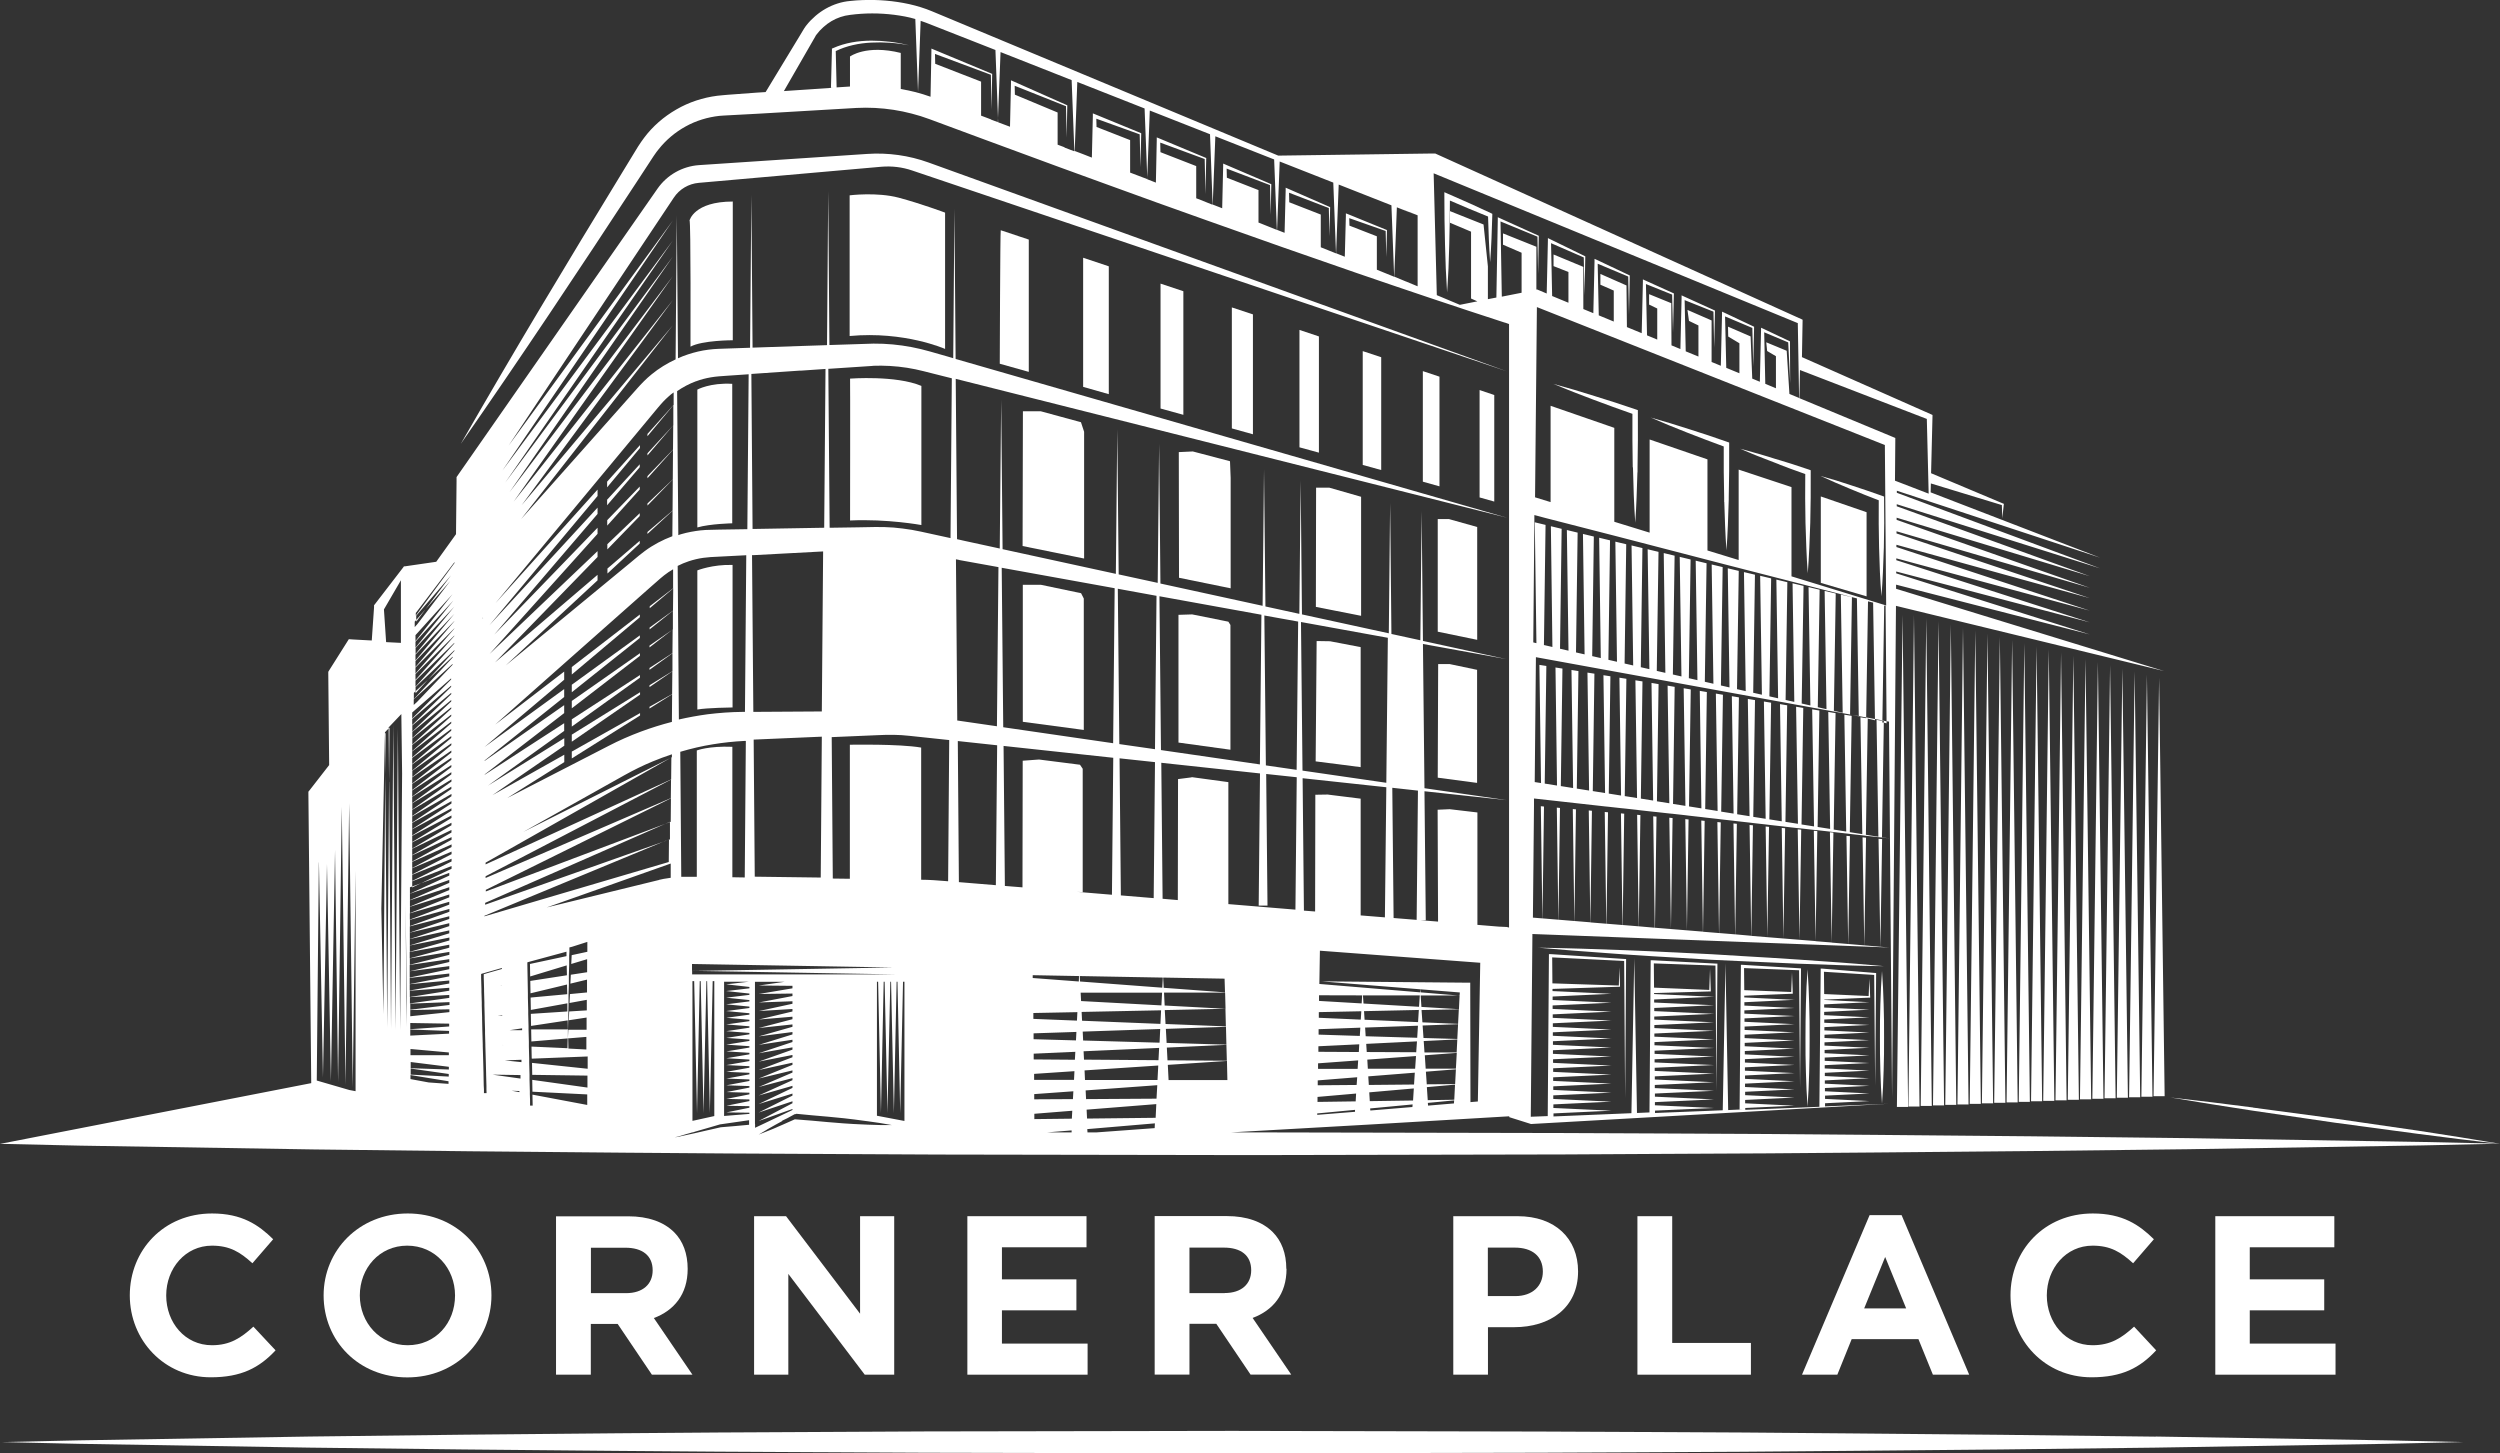 <?xml version="1.0" encoding="UTF-8"?> <svg xmlns="http://www.w3.org/2000/svg" id="_Слой_1" data-name="Слой 1" viewBox="0 0 229.98 133.7"><rect x="0" y="0" width="229.98" height="133.7" fill="#333333" stroke="none"/> <defs> <style> .cls-1 { fill: #fff; stroke-width: 0px; } </style> </defs> <polygon class="cls-1" points="59.68 97.06 61.36 96.99 59.69 96.91 59.68 97.06"></polygon> <polygon class="cls-1" points="55.34 99.06 61.29 99.15 55.32 98.52 55.34 99.06"></polygon> <polygon class="cls-1" points="55.38 100.85 61.29 101.14 55.36 100.31 55.38 100.85"></polygon> <path class="cls-1" d="m84.36,83.7h1.18s0-.01,0-.01c.26,0,.53.01.79.02h0c.09,0,.18,0,.27.01h.12s14.19.55,14.19.55l18.92.83,9.46.46,9.46.51-9.47-.26-9.46-.31-18.92-.71-14.19-.61c-.14,0-.29-.01-.44-.02-.25,0-.49-.02-.74-.03h-1.18s-2.37,0-2.37,0c-6.31,0-12.62,0-18.94-.05,6.31-.16,12.63-.26,18.94-.35l2.37-.04Z"></path> <polygon class="cls-1" points="167.5 53.62 171.71 54.86 171.71 47.12 167.5 45.67 167.5 53.62"></polygon> <g> <path class="cls-1" d="m150.2,42.99c-.03-1.64-.04-3.28-.03-4.92h0c-1.2-.42-2.39-.85-3.58-1.3-1.24-.46-2.48-.95-3.71-1.46,1.29.35,2.56.73,3.83,1.13,1.27.39,2.54.8,3.79,1.23l.17.06v.18c.02,1.7,0,3.4-.03,5.09v.45s-.01,0-.01,0h0c-.05,1.55-.09,3.1-.2,4.64-.12-1.69-.17-3.39-.21-5.08h0s0-.01,0-.01Z"></path> <path class="cls-1" d="m158.57,41.06c-.01,1.57,0,3.13.04,4.7v.42s.01,0,.01,0c.05,1.48.09,2.97.2,4.45.12-1.55.16-3.11.21-4.66v-.21c.04-1.62.05-3.25.04-4.87v-.18l-.17-.06c-1.16-.41-2.33-.8-3.51-1.17-1.17-.38-2.35-.74-3.54-1.07,1.13.5,2.27.96,3.42,1.41,1.09.43,2.19.84,3.3,1.25h0Z"></path> <path class="cls-1" d="m163.7,42.73c-.18-.07-.36-.14-.54-.21h0c-.17-.07-.34-.14-.52-.2-.34-.13-.69-.26-1.03-.4-.14-.06-.29-.12-.44-.18-.36-.15-.73-.3-1.09-.46.4.1.8.21,1.2.33l.28.08.12.03c.33.09.65.19.98.29.2.06.4.12.6.19.17.05.34.1.51.15.36.11.72.22,1.07.33l1.57.52.16.06v.18c.01,1.55,0,3.1-.04,4.65-.05,1.55-.11,3.1-.23,4.65-.12-1.55-.16-3.1-.21-4.65-.03-1.49-.04-2.98-.02-4.48l-1.39-.5c-.34-.12-.67-.25-1-.38"></path> <path class="cls-1" d="m172.83,46.01c-.01,1.44-.01,2.89.03,4.34h0c.04,1.5.09,3,.22,4.5.12-1.5.17-3,.22-4.49h0c.04-1.51.04-3.01.02-4.51v-.17l-.16-.06c-.94-.33-1.88-.66-2.82-.96-.94-.32-1.89-.61-2.85-.87.9.42,1.81.81,2.73,1.19.86.36,1.73.71,2.6,1.04h0Z"></path> <path class="cls-1" d="m132.93,22.49l.07,2.21c.01.24.02.49.04.73h0c.02.49.05.98.08,1.47.04-.49.06-.98.09-1.47h0c.01-.25.03-.49.04-.74l.07-2.21c.04-1.34.05-2.68.06-4.03,1.16.5,2.33,1,3.51,1.47.04,1.4.09,2.8.19,4.2.11-1.45.16-2.89.2-4.33v-.12l-.12-.06c-1.26-.6-2.53-1.16-3.81-1.72h0l-.12-.05-.36-.16v.39c0,1.47.02,2.94.06,4.42h0Z"></path> <path class="cls-1" d="m58.86,41.23l-3.01,3.6h0s0-.52,0-.52l3.02-3.36c0,.08,0,.18,0,.28"></path> </g> <polygon class="cls-1" points="55.85 46.48 58.85 42.98 58.85 42.71 55.85 45.97 55.85 46.49 55.85 46.48"></polygon> <polygon class="cls-1" points="55.86 47.85 58.85 44.76 58.85 45.03 55.86 48.35 55.86 47.85"></polygon> <polygon class="cls-1" points="58.85 47.21 55.87 50.06 55.87 50.54 58.85 47.47 58.85 47.21"></polygon> <polygon class="cls-1" points="55.88 52.76 55.88 52.3 58.85 49.75 58.85 50 55.88 52.76"></polygon> <g> <path class="cls-1" d="m78.2,64.85c4.52,0,6.57.26,6.57.26v-12.95c-1.86-.71-6.57-.47-6.57-.47v13.16Z"></path> <path class="cls-1" d="m67.39,65.08s-2.34.03-3.24.19v-12.8s1.4-.56,3.24-.5v13.12Z"></path> </g> <polygon class="cls-1" points="49.09 97.48 49.1 97.49 49.1 97.48 49.09 97.48"></polygon> <polygon class="cls-1" points="58.86 56.53 52.6 61.36 52.6 62.05 58.86 56.78 58.86 56.53"></polygon> <polygon class="cls-1" points="52.6 62.99 58.86 58.45 58.86 58.69 52.6 63.68 52.6 62.99"></polygon> <polygon class="cls-1" points="58.87 60.09 52.6 64.48 52.6 65.16 58.87 60.33 58.87 60.09"></polygon> <polygon class="cls-1" points="52.6 66.17 58.87 62.1 58.87 62.34 52.6 66.84 52.6 66.17"></polygon> <polygon class="cls-1" points="58.88 63.68 52.6 67.58 52.6 68.23 58.88 63.9 58.88 63.68"></polygon> <polygon class="cls-1" points="52.6 69.77 52.6 69.14 58.88 65.6 58.88 65.82 52.6 69.77"></polygon> <polygon class="cls-1" points="122.35 58.99 125.17 59.53 125.17 70.57 121.03 70.04 121.12 58.97 122.35 58.99"></polygon> <polygon class="cls-1" points="113.19 57.49 113 57.19 109.67 56.52 108.41 56.56 108.41 68.31 113.19 68.97 113.19 57.49"></polygon> <polygon class="cls-1" points="99.45 54.57 99.7 55.06 99.7 67.15 94.09 66.4 94.09 53.8 95.77 53.8 99.45 54.57"></polygon> <g> <path class="cls-1" d="m84.76,35.5v12.8s-3.13-.58-6.56-.42c0,0,.02-13.03,0-13.05,0,0,4.21-.32,6.56.67"></path> <path class="cls-1" d="m67.36,35.31c-2.03-.12-3.21.53-3.21.53v12.68c1.19-.34,3.21-.38,3.21-.38v-12.84Z"></path> <path class="cls-1" d="m29.34,79.34l.37,19.78.37-19.65.36,20.02.38-21.31.28,21.37.34-25.34.34,25.58.34-25.91.33,26.15.26-19.94v20.29l-.58-.11-2.99-.87.19-20.06h0Zm5.98-23.28l1.56-2.68v5.76l-1.36-.07-.2-3h0Zm6.48-4.25l-3.55,4.82v-.24l3.56-4.68v.1h0Zm22.22-16.73c.45-.17.91-.29,1.39-.37.24-.04.48-.07.72-.09l.83-.06,1.91-.13-.12,14.25-2.59.04-.8.02c-.3,0-.61.02-.91.05-.6.07-1.21.18-1.79.35-.05.01-.09.03-.13.04-.04.02-.09.03-.13.05l-.11-13.25c.54-.37,1.12-.68,1.74-.91h0Zm9.61-.98l2.31-.16-.12,14.61h-.1l-6.38.11h-.11l-.11-14.26,4.51-.31h0Zm6.65-.45c1.05-.04,2.11.02,3.15.18.52.08,1.04.19,1.55.32l1.62.41.96.24-.12,14.7-2.75-.6c-.27-.06-.55-.11-.82-.16-.55-.09-1.11-.16-1.67-.21-.56-.04-1.12-.06-1.69-.05l-1.6.03-2.59.04-.12-14.62,4.08-.27h0Zm7.97,17.87l3.6.65-.14,14.64-3.65-.53-.12-14.83.3.06h0Zm14.29,2.59l-.14,14.26-10.11-1.47-.14-14.67,10.39,1.88h0Zm3.85.7l-.14,14.11-3.28-.47-.14-14.29,3.56.65Zm9.65,1.75l-.14,13.76-9.1-1.32-.14-14.15,9.38,1.7h0Zm3.38.62l-.14,13.64-2.83-.41-.14-13.79,3.11.56Zm8.25,1.49l-.14,13.34-7.71-1.12-.14-13.67,7.98,1.45Zm2.77,13.76l.14-13.23-2.65-.48.14,13.37,2.37.34Zm-.13,12.19l-2.11-.17-.12-11.98,2.36.26-.12,11.89Zm-8.11-11.53l-1.2.02-.02,10.74-1.03-.08-.12-12.18,7.7.83-.13,11.97-2.23-.18v-10.74l-2.98-.37Zm-12.58-1.58l-1.25.16-.02,11.13-1.4-.12-.12-12.51,9.08.98-.12,12.16h.81l-.12-12.11,2.81.3-.12,12.18-6.17-.51v-11.22l-3.37-.46h0Zm-3.49,11.11l-3.02-.25-.12-12.61,3.26.35-.12,12.51h0Zm-6.78-12.27l-3.77-.48-1.5.11-.02,11.65-1.62-.13-.12-12.88,10.09,1.09-.12,12.6-3.24-.27.55.03v-11.35l-.25-.37Zm-11.14,10.8l-.1-12.98,3.62.39-.12,12.87-3.39-.28h0Zm-3.48-12.38c-2.02-.35-6.55-.26-6.55-.26v12.33l-1.57-.02-.1-13.01,4.23-.18c1.02-.05,1.94-.05,2.91.06l3.67.39-.1,12.99c-.09,0-.18-.01-.26-.02-.74-.06-1.48-.12-2.22-.12v-12.17Zm-20.63.28v11.61h-.5s-.82,0-.82,0c-.04,0-.07,0-.11,0l-.09-11.5c.98-.29,1.99-.53,3-.69.96-.16,1.93-.26,2.9-.31h.13s-.1,12.56-.1,12.56l-1.14-.02v-12c-2.19-.09-3.28.34-3.28.34h0Zm-3.47,11.9l-.37.09-9.97,2.44,11.41-4.04v1.31c-.05,0-.09.01-.13.02-.17.02-.35.05-.52.08l-.42.09h0Zm3.07,23.23s.05-.01.07-.02c.06-.02.12-.04.18-.06.6-.17,1.19-.34,1.79-.52l.51-.15h.02c.44-.06.88-.13,1.32-.19.44-.07.88-.13,1.32-.19v.42c-.44.04-.87.08-1.3.12-.44.04-.87.07-1.31.11-.39.09-.79.18-1.18.27h-.01c-.39.09-.78.18-1.17.27-.12.03-.24.06-.37.08l-.14.03c-.3.07-.61.14-.91.2-.02,0-.03,0-.04.01-.01,0-.03,0-.04,0-.12.03-.25.06-.38.08.06-.02.12-.04.19-.06.05-.01.1-.03.14-.04.02,0,.03-.01.05-.02.01,0,.02,0,.04-.01.01,0,.02,0,.03,0,0,0,0,0,.02,0,.19-.06.38-.11.56-.17.08-.02.16-.05.25-.07s.16-.05.25-.07h0s.07-.03.11-.04m-.05-15.48l19.1-.33-19.12-.33.02.66Zm.01.64v-.64s18.5.32,18.5.32l-18.5.32Zm.04,1.96v-1.02h.16l.26,12.15.25-12.15h.09l.26,12.15.26-12.15h.07l.25,12.15.26-12.15h.15v12.41l-1.77.39-.24.05v-11.84h0Zm-.03-1.64v-.33s18.92.33,18.92.33h-18.92Zm17.11.67l.26,12.09.25-12.09h.09l.26,12.09.26-12.09h.07l.26,12.09.25-12.09h.08l.25,12.09.26-12.09h.13v12.81l-2.53-.48v-12.33h.1Zm-11.13,14.15c.06-.04.12-.07.18-.11.04-.02.08-.05.12-.07.18-.11.37-.22.55-.33.02,0,.03-.02.04-.03.06-.04.13-.07.19-.11.21-.12.41-.24.62-.35.21-.11.42-.23.64-.35,0,0-.02,0-.02,0s-.02,0-.02,0c0,0-.02,0-.03,0l.5-.24h0c.22-.12.44-.25.66-.36l.05-.02h.07s0,0,0,0c0,0,0,0,0,0l.06-.03c.49.04.98.09,1.46.14.97.08,1.94.17,2.91.27.66.07,1.32.16,1.98.25l.24.03c.74.09,1.48.22,2.21.35-.75,0-1.49,0-2.24-.04-.15,0-.3-.02-.45-.02-.6-.03-1.19-.05-1.79-.1-.97-.07-1.94-.16-2.91-.25-.26-.02-.51-.04-.77-.06-.25-.02-.5-.04-.74-.06-.02,0-.03,0-.05,0-.37.17-.73.33-1.1.49-.17.07-.34.15-.51.22l-.04.02c-.21.1-.43.18-.65.27h0c-.08.04-.17.07-.25.1-.15.06-.31.12-.46.18-.05.02-.1.04-.15.06-.1.04-.2.08-.3.12h0Zm44.51-1.31l-.36-16.1-18.84-.62.02,1.79,17.95,1.29.26.02v.25s-.13,4.67-.13,4.67h.06s-.06,0-.06,0l-.04,1.66h.1s-.1,0-.1,0l-.04,1.47h.14-.14s-.05,1.78-.05,1.78h.18-.18s-.02.63-.02.63l-.02-.61-5.38.39.07,1.3,5.52-.03-5.5.44.07,1.34,5.43-.06-5.4.46.02.44c1.27-.1,2.54-.2,3.81-.3h.01c.87-.07,1.74-.14,2.61-.21m-14.11,1.02l-.02-.3,6.22-.53-.02.44-5.32.39h-.87Zm-4.89-1.71l3.49-.28-.04.73-3.45.04v-.48s0,0,0,0Zm4.09-12.17l-4.24-.32v-.26l4.26.08-.02.5Zm7.67.57l-7.56-.57-.02-.5,7.64.14-.05.93h0Zm5.74-.83l.04,1.26-5.64-.42-.05-.94,5.66.1Zm-5.43,4.17l-.07-1.28,5.58-.12.04,1.62-5.55-.22Zm-12.08,6.45l3.6-.26-.04.72-3.56.02v-.48Zm-.11-8.8l4.12.22.04-.75h-4.17v.53Zm11.8.64l-7.38-.4-.04-.77h7.49l-.06,1.17h0Zm-11.71,6.3l3.72-.25-.04.8h-3.67s0-.55,0-.55Zm-.03-1.86l3.83-.17-.04.73-3.79-.03v-.53s0,0,0,0Zm3.89-1.22l-3.9-.11v-.54s3.94-.13,3.94-.13l-.04.78h0Zm.09-1.82l-4.01-.16v-.54s4.05-.08,4.05-.08l-.04.78h0Zm7.4,5.46h-6.66s-.04-.88-.04-.88l6.78-.45-.07,1.33h0Zm.1-1.82l-6.85-.05-.04-.77,6.95-.31-.06,1.13h0Zm.09-1.61l-7.02-.2-.04-.82,7.13-.24-.06,1.26h0Zm.09-1.73l-7.21-.29-.04-.81,7.31-.15-.06,1.25Zm5.99-1.39l-5.6-.3-.06-1.19h5.62l.04,1.49Zm-14.17,11.37h-2.22l2.23-.18v.18Zm7.73-1.34l-6.3.07-.04-.82,6.41-.51-.06,1.26h0Zm.09-1.76l-6.48.04-.04-.8,6.59-.48-.07,1.24h0Zm6.52-1.71h-5.41s-.07-1.4-.07-1.4l5.44-.36.04,1.76Zm-.05-1.78l-5.46-.04-.06-1.17,5.48-.25.04,1.46Zm-.04-1.48l-5.5-.16-.07-1.29,5.53-.19.04,1.64Zm-43.88-5.18l-2.14.25,2.14.23v.12l-2.14.26,2.14.22v.12l-2.14.27,2.14.21v.13l-2.14.28,2.14.2v.13l-2.13.29,2.13.18v.13l-2.13.3,2.13.17v.13l-2.13.32,2.13.16v.13l-2.13.33,2.13.15v.13l-2.13.34,2.13.14v.13l-2.12.35,2.12.13v.14l-2.12.36,2.12.12v.14l-2.12.37,2.12.1v.14l-2.12.38,2.12.09v.14l-2.12.39,2.12.08v.14l-2.12.4,2.12.07v.14l-2.11.41,2.11.06v.15l-2.11.42,2.11.05v.15l-2.11.43,2.11.04v.14l-2.11.43,2.11.03v.11l-2.33.19v-12.35h2.29l-2.1.24,2.14.24v.13Zm10.23,11.21l-5.77-.19v.17l6.55.55v-12.35h-4.56l3.94.25-5.93.12v.21l5.92.39-5.92.1v.21l5.91.41-5.91.08v.21l5.9.43-5.9.06v.21l5.89.45-5.89.04v.21l5.88.47-5.88.02v.21l5.87.49h-5.87v.22l5.86.51-5.86-.02v.22l5.85.53-5.85-.04v.21l5.84.55-5.84-.05v.21l5.83.56-5.83-.08v.21l5.82.58-5.82-.09v.21l5.81.6-5.81-.11v.22l5.8.62-5.8-.13v.22l5.79.64-5.79-.15v.22l5.78.66-5.78-.17v.22l5.77.68Zm-9.72,1.26v-13.07h2.72l-2.36.34,3.09.03v.23l-3.09.52,3.09-.04v.23l-3.09.59,3.09-.11v.23l-3.09.67,3.09-.19v.23l-3.1.74,3.1-.26v.23l-3.1.81,3.1-.33v.22l-3.1.88,3.1-.4v.22l-3.1.96,3.1-.47v.21l-3.1,1.03,3.1-.54v.21l-3.1,1.1,3.1-.61v.21l-3.11,1.18,3.11-.68v.2l-3.11,1.26,3.11-.75v.2l-3.11,1.33,3.11-.82v.19l-3.11,1.41,3.11-.89v.19l-3.12,1.49,3.12-.97v.19l-3.12,1.56,3.12-1.04v.18l-3.12,1.64.96-.34,1.62-.58.54-.19v.09l-.14.07-2.37,1.13-.93.44v-.35h0Zm-31.16-46.2v-.55s3.2-3.71,3.2-3.71l-3.2,4.26h0Zm23.64-3.08l-2.16,1.66v.18l2.16-1.82-.02,2.04-2.15,1.56v.17l2.14-1.71v1.71s-2.15,1.49-2.15,1.49v.17l2.13-1.65-.02,2.17-2.11,1.37v.17l2.11-1.52v1.64s-2.11,1.3-2.11,1.3v.17l2.1-1.45-.02,2.09-2.08,1.17v.16l2.08-1.31-.02,2.54c-.97.25-1.93.55-2.87.9-1.01.38-2,.81-2.96,1.31l-9.33,4.8,5.26-3.31v-.68l-6.61,3.72,6.61-4.55v-.69l-7.03,4.37,7.02-5.04v-.71l-7.31,4.74v-.03l7.31-5.64v-.73l-7.32,5.13v-.04l7.32-5.84v-.73l-7.33,5.33h0s7.33-6.19,7.33-6.19c0-.32,0-.58,0-.75l-6.35,4.88,14.39-12.74c.13-.11.26-.23.39-.34.27-.24.54-.48.76-.65.26-.21.54-.39.83-.56v1.7s0,0,0,0Zm-.12,15.55l-13.67,6.87,9.29-5.21c.84-.47,1.71-.9,2.6-1.27.58-.24,1.18-.46,1.78-.66v.28h0Zm-13.84,28.05l-1.54-.16,1.54-.06v.22h0Zm-1.08-2.94l1.14-.17v.17h-1.14Zm-8.66-31.57l3.57-3.39v.07l-3.57,3.89v-.56s0,0,0,0Zm0-.6l3.56-3.46v.06l-3.57,3.97v-.56Zm0-.6l3.56-3.53v.04l-3.57,4.04v-.56Zm0-.6l3.56-3.59v.03l-3.57,4.12v-.56Zm0-.6l3.56-3.66v.02l-3.57,4.2v-.56s0,0,0,0Zm0-.59l3.56-3.73h0s-3.57,4.28-3.57,4.28v-.55Zm0-.6l3.56-3.8-3.56,4.35v-.56Zm0-.59l3.48-3.78-3.49,4.34v-.55Zm0-.6l3.4-3.76-3.41,4.32v-.55Zm6.17-1.52v-.08l.04.04-.04.04Zm17.34,14.8l-17.07,7.82v-.16l17.09-9.68-.02,2.02Zm-.02,1.72l-17.05,7.35v-.16l17.06-8.89-.02,1.7Zm-.02,2.18l-17.01,6.41v-.15l17.03-8.42-.02,2.15h0Zm-15.53,13.47v.07l-1.4.4-.27.08v.28s.03,1.06.03,1.06v.23s.03,1.03.03,1.03v.26s.03,1.11.03,1.11v.14l.03,1.01v.33s.03,1.03.03,1.03v.11l.04,1.37.03,1.18v.07l.03,1.07v.33s.01.31.01.31v.02h-.24v-.33s-.02-.37-.02-.37l-.02-1.03v-.1l-.03-1.14-.04-1.36v-.15l-.04-1.35-.02-.97v-.17l-.03-1.07v-.29s-.03-.98-.03-.98v-.27s-.03-1.02-.03-1.02v-.27s0-.09,0-.09l.11-.04.12-.03.27-.08,1.4-.4h0Zm1.7,10.15l-2.57-.36,2.58.04v.32Zm-12.45-31.74l.05-.06-.2,25.88-.19-9.7.33-16.13Zm2,24.23l-.02,2.76-.09-11.33.11,8.57Zm.51-10.64l3.61-1.4v.25l-3.62,1.72v-.57Zm0-.6l3.61-1.47v.25l-3.62,1.79v-.58Zm0-.6l3.61-1.53v.24l-3.62,1.86v-.58Zm0-.59l3.61-1.6v.24l-3.62,1.93v-.57Zm0-.6l3.61-1.67v.24l-3.62,2v-.58h0Zm0-.6l3.6-1.73v.24l-3.61,2.07v-.58Zm0-.59l3.6-1.8v.23l-3.61,2.14v-.57s0,0,0,0Zm0-.6l3.6-1.87v.23l-3.61,2.21v-.57s0,0,0,0Zm0-.6l3.6-1.93v.22l-3.61,2.28v-.57Zm0-.59l3.6-2v.22l-3.61,2.35v-.57Zm0-.6l3.6-2.06v.21l-3.61,2.42v-.57s0,0,0,0Zm0-.6l3.59-2.13v.21l-3.6,2.49v-.57Zm0-.6l3.6-2.2v.2l-3.6,2.57v-.57s0,0,0,0Zm0-.6l3.59-2.26v.2l-3.6,2.64v-.57Zm0-.59l3.59-2.33v.19l-3.6,2.71v-.57Zm0-.6l3.59-2.4v.19l-3.6,2.78v-.57h0Zm0-.6l3.59-2.46v.18l-3.6,2.85v-.57s0,0,0,0Zm0-.6l3.59-2.53v.17l-3.59,2.93v-.57h0Zm0-.59l3.58-2.6v.17l-3.59,3v-.57Zm0-.6l3.58-2.66v.16l-3.59,3.07v-.57Zm0-.6l3.58-2.73v.15l-3.59,3.14v-.57Zm0-.59l3.58-2.79v.14l-3.59,3.22v-.57Zm0-.6l3.58-2.86v.13l-3.58,3.29v-.56Zm0-.6l3.58-2.93v.13l-3.58,3.37v-.57Zm0-.59l3.58-3v.12l-3.58,3.44v-.57s0,0,0,0Zm0-.6l3.57-3.06v.11l-3.58,3.51v-.56Zm0-.6l3.57-3.13v.1l-3.58,3.59v-.56s0,0,0,0Zm3.4,15.01l-3.62,1.66v-.58s3.62-1.33,3.62-1.33v.25h0Zm0,.67l-3.62,1.58v-.58s3.62-1.27,3.62-1.27v.26Zm0,.66l-3.62,1.52v-.58s3.62-1.2,3.62-1.2v.25h0Zm0,.67l-3.62,1.45v-.58s3.62-1.13,3.62-1.13v.26h0Zm0,.67l-3.63,1.38v-.58s3.63-1.06,3.63-1.06v.26Zm0,.66l-3.62,1.31v-.57s3.63-1,3.63-1v.26h0Zm0,.66l-3.63,1.25v-.57s3.63-.93,3.63-.93v.26Zm0,.66l-3.63,1.18v-.58s3.63-.87,3.63-.87v.27h0Zm0,.66l-3.63,1.11v-.58s3.63-.8,3.63-.8v.26Zm0,.66l-3.63,1.04v-.58s3.64-.73,3.64-.73v.26h0Zm0,.66l-3.64.98v-.58s3.64-.67,3.64-.67v.27Zm0,.66l-3.63.91v-.58s3.64-.6,3.64-.6v.27h0Zm0,.66l-3.64.85v-.58s3.64-.53,3.64-.53v.26Zm0,.66l-3.64.77v-.58s3.64-.47,3.64-.47v.27h0Zm0,.66l-3.64.71v-.57s3.64-.4,3.64-.4v.27Zm0,.66l-3.64.64v-.58l3.64-.34v.27Zm0,.66l-3.63.58v-.58l3.63-.27v.26Zm-1.89,8.44l-1.68-.31v-.37l3.5.57v.24l-1.82-.13Zm1.89-7.78l-3.62.51v-.58l3.62-.2v.27Zm-.05,5.68l-3.52-.38v.56l3.52.07v-.25Zm-3.53-.98l3.54.32v.25h-3.53v-.56h0Zm3.55-.34l-3.55-.26v.57l3.55-.06v-.25Zm0-.66l-3.56-.19v.57l3.56-.12v-.25Zm-3.56-.79l3.57.13v.25l-3.57.18v-.57Zm0-.6l3.58.06v.26l-3.58.25v-.57Zm3.59-.6h-3.58v.57l3.58-.31v-.26Zm-3.59-.59l3.6-.07v.26l-3.6.38v-.57Zm0-.59l3.61-.14v.26l-3.61.44v-.57Zm.04,5.93v-.56l3.51.44v.25l-3.51-.12Zm0,.6v-.56l3.5.5v.24l-3.5-.18Zm.28-34.01l-.09.08v.56s3.57-3.66,3.57-3.66v-.09l-3.18,2.84-.3.32v-.05Zm0-.51l3.57-3.26v.08l-3.27,3.42-.3.27v-.52s0,0,0,0Zm-2.27,7.57l.04-4.98-.08.08v-.09s1.17-1.23,1.17-1.23l.07,5.48h0l-.18,23.6-.21-27.8-.21,27.74-.21-28.09-.21,28-.17-22.7Zm-.38-4.54l.34-.36.04,4.9-.17,22.62-.21-27.16Zm12.36,33.1l-.71-.13.72.03v.1h0Zm-9.7-36.73l3.57-3.33v.08l-3.57,3.82v-.56s0,0,0,0Zm8.13,29.7l-.42.03.42-.08v.05Zm-.06-2.78l-.11.02.11-.04v.02Zm15.09-13.31l.31-.11-.02,2.06-16.96,5v-.05l16.66-6.9Zm.38-.13l-.07.03v-.02l-.31.13-16.6,5.87v-.17l17-7.46v1.63Zm-23.45-19.53l-.07.08v.55s3.33-4.3,3.33-4.3l-3.01,3.38-.25.33v-.05Zm0-.51l3.26-3.73-3.02,3.96-.25.28v-.51Zm14.13,39.27h-.04s0,.01,0,.01h.04s0-.01,0-.01Zm0,0l-.02-.9h-.03s0-.02,0-.02v-.79s.01,0,.01,0h0s.02-.87.02-.87l.03-1.58v-.83s.03-.93.03-.93v-.83s.03-.96.03-.96v-.83s.02-.37.02-.37v-.2s0-.18,0-.18h0l.24-.06h0s1.41-.45,1.41-.45v.91s-1.44.31-1.44.31l-.04.81,1.46-.44v1.2s-1.5.23-1.5.23l-.04.82,1.53-.37v1.18s-1.57.15-1.57.15l-.04.82,1.59-.29v.97s-1.62.1-1.62.1l-.04.81,1.64-.25v1.12h-1.68l-.04.8,1.7-.14v1.16s-1.7-.09-1.7-.09Zm-.04.01h-.02s0,.41,0,.41v.22l.03-.62Zm-3.31.93l5.12-.2v1.13s-5.12-.54-5.12-.54l.02,1.1,5.08.07v1.1s-5.08-.71-5.08-.71l.02,1.09,5.04.25v.97s-5.04-.95-5.04-.95l.02,1.01h-.24v-.45s-.02-.61-.02-.61v-.24l-.03-1.11v-.44s-.03-1.12-.03-1.12v-.35s-.03-1.12-.03-1.12v-.43s-.03-1.13-.03-1.13v-.29s-.03-1.14-.03-1.14v-.33s-.03-1.16-.03-1.16v-.35s-.05-2.71-.05-2.71v-.2l.1-.03.14-.04,3.36-.91v.41s-3.36.72-3.36.72l.02,1.15,3.36-1.02.02.91-3.37.52.02,1.14,3.36-.81.02.89-3.37.31.02,1.14,3.36-.61v.75s-3.36.22-3.36.22l.02,1.11,3.37-.51.02.83h0s-3.38,0-3.38,0l.02,1.11,3.34-.28-.02.9h0s-3.31-.15-3.31-.15l.02,1.09Zm-2.72-1.33l-.78.07.78.04v-.1Zm0,0h.06s0,.1,0,.1l1.49.08v-.33s-1.52.13-1.52.13l.07-1.27v-.05l.07-1.28,1.45-.09v-.25l-1.44.26.07-1.35,1.4-.13v-.26l-1.4.34.07-1.36,1.35-.21v-.29s-1.34.41-1.34.41l.07-1.36,1.3-.28v-.17l-1.3.43.02-.32v-.25s-.23.06-.23.06v.29s0,.11,0,.11v.19s0,0,0,0l-.04,1.37v.06l-.04,1.36v.02l-.03,1.36v.06l-.03,1.28v.06l-.03,1.14v.13h0v.02Zm0,.1v.48l.02-.48h-.02Zm.06,0h-.04s0-.01,0-.01h.04Zm22.25-30.67h-.23c-1.07.01-2.15.09-3.21.22-.88.12-1.76.28-2.64.48l-.11-14.13c.33-.17.67-.31,1.03-.43.43-.14.88-.25,1.32-.31.22-.03.45-.05.68-.07l3.28-.17-.12,14.4Zm7.08-.04l-6.31.04-.12-14.42h.17s6.37-.34,6.37-.34l-.12,14.73Zm-.12,15.28l-6.06-.08-.1-12.61,6.27-.27-.1,12.96h0Zm8.31-15.13l3.44.5.12-14.81-3.1-.56c-.25-.04-.5-.08-.75-.12-.5-.07-1-.11-1.5-.13-.5-.03-1-.03-1.5,0l-4.24.22.12,14.75,4.2-.02c1.02-.02,2.15.02,3.21.18m-21.86-28.34l-2.38,2.65v.21l2.38-2.85v1.84s-2.38,2.58-2.38,2.58v.2l2.37-2.77-.02,2.23-2.35,2.44v.2l2.35-2.62-.02,2.72-2.33,2.22v.19l2.33-2.4-.02,2.86-2.31,1.97v.18l2.31-2.13-.02,2.34c-.9.34-1.76.79-2.53,1.36-.37.27-.66.52-.95.76-.12.1-.23.2-.36.3l-11.49,9.47,8.45-7.83v-.51l-9.43,8.06,9.43-9.7v-.54l-9.93,9.46,9.93-11.05v-.56l-9.5,9.83,9.5-11.1v-.58l-9.95,10.82,9.95-11.89v-.59l-9.39,10.45,14.93-17.97c.2-.23.32-.38.49-.56.16-.17.34-.34.52-.5.14-.13.29-.25.45-.36v1.17s-.02,0-.02,0Zm59.23,65.16l3.48-.33v.18c-1.17.09-2.32.19-3.48.28v-.13Zm.03-1.52l3.55-.31-.04.72-3.51.05v-.45Zm.03-1.52l3.62-.29-.05.71-3.58.03v-.46Zm14.73,1.94c-.16.01-.32.03-.48.04-.07,0-.14.01-.21.02l-.02-10.51v-.48h-.45s-13.24-.12-13.24-.12l9.09.73-.02.28-9.26-.77.05-3.06,14.75,1.11-.22,12.76Zm-14.71-3.51l3.69-.27-.05.78h-3.64v-.51Zm4.02-5.51l-3.93-.23v-.52s3.97.01,3.97.01l-.05.74Zm5.27.31l-5.11-.3-.05-.75h5.23s-.07,1.05-.07,1.05Zm3.73-1.03l-.06,1.25-3.45-.21-.07-1.05h3.58Zm-12.99,4.66l3.76-.18-.04.71-3.72-.02v-.51s0,0,0,0Zm3.9-2.45l-3.86-.17v-.52s3.91-.08,3.91-.08l-.05.76h0Zm5.27.23l-4.92-.22-.05-.79,5.04-.11-.07,1.11Zm3.68.16l-3.28-.14-.08-1.13,3.43-.07-.07,1.35Zm-.07,1.39l-3.11-.09-.08-1.15,3.26-.12-.07,1.36Zm-.06,1.24h-2.96s-.07-1.05-.07-1.05l3.09-.15-.06,1.2Zm-3.64-1.35l-4.73-.14-.05-.8,4.86-.17-.07,1.11Zm-9.05-.79l3.83-.14-.05.76-3.79-.12v-.51Zm4.37,1.35l4.67-.23-.07,1-4.55-.02-.05-.75Zm8.25,2.28h-2.78l-.08-1.23,2.94-.22-.08,1.45h0Zm-8.15-.83l4.48-.33-.08,1.17h-4.35l-.05-.84Zm5.38,1.11l2.77-.22-.07,1.36-2.61.02-.08-1.16Zm.09,1.42l2.6-.23-.07,1.39-2.44.04-.08-1.19Zm.1,1.45l2.42-.23-.02.28h0c-.79.06-1.59.13-2.38.2l-.02-.25h0Zm-.67-10.17l-.02-.28,3.63.29-.02.29-3.6-.3Zm-4.81,7.73l4.28-.34-.07,1.09-4.16.04-.05-.79h0Zm.09,1.47l4.1-.36-.07,1.11-3.98.06-.05-.81Zm.09,1.48l3.9-.37-.02.24c-.44.04-.88.07-1.32.11-.85.07-1.7.14-2.55.21l-.02-.19h0Zm2.44-82.9l1.72.68-1.22-.51,1.42.57v6.53c-.35-.15-.71-.29-1.06-.44h-.01c-.36-.15-.72-.3-1.08-.45l.24-6.38h0Zm-1.83,5.73v-3.06s-2.52-.98-2.52-.98l-.02-.69,3.35,1.18.06,2.39.06-2.43v-.04l-.04-.02-3.53-1.44-.21-.08v.23s-.1,3.76-.1,3.76c-.13-.05-.27-.11-.4-.16-.13-.05-.27-.11-.4-.16l.24-6.32,4.85,1.91.25,6.57c-.27-.11-.53-.21-.79-.32-.26-.11-.53-.22-.79-.32m-5.17-2.08v-3s-2.9-1.13-2.9-1.13l-.02-.88,3.66,1.41.06,2.6.06-2.64v-.04l-.04-.02-3.84-1.68-.21-.09v.24s-.1,3.91-.1,3.91c-.23-.09-.46-.18-.69-.27l.24-6.29,4.93,1.94.25,6.51c-.24-.09-.47-.19-.7-.28-.23-.09-.47-.19-.7-.28h0Zm-5.73-2.28v-2.97s-2.91-1.14-2.91-1.14l-.02-.84,3.99,1.52.06,2.74.06-2.78v-.04l-.04-.02-4.18-1.79-.21-.09v.24l-.09,3.87-.87-.34.24-6.28,5.41,2.13.25,6.48c-.28-.11-.56-.22-.85-.34-.28-.11-.57-.22-.85-.34m-10.23-4l.24-6.3,5.54,2.18.24,6.47s-.03,0-.04-.01c0,0-.02,0-.03,0,0,0-.02,0-.03-.01h0c-.33-.14-.66-.27-.99-.4h0c-.14-.05-.28-.11-.42-.16v-2.96s-3.29-1.28-3.29-1.28l-.02-.88,4.09,1.51.07,3.22.07-3.27v-.04l-.04-.02-4.29-1.79-.22-.09v.25l-.08,3.91-.18-.07c-.21-.08-.41-.16-.62-.24m-1.57-.62v-2.98s-3.09-1.21-3.09-1.21l-.02-.76,3.99,1.44.07,3.01.07-3.06v-.05l-.04-.02-4.19-1.72-.22-.09v.24s-.09,3.83-.09,3.83c-.26-.1-.53-.2-.79-.31-.27-.1-.53-.2-.79-.3l.24-6.35,6.19,2.44.25,6.5c-.26-.1-.53-.2-.79-.3h0c-.26-.1-.52-.2-.79-.3h0Zm-6.03-2.32l-.64-.24v-2.96l-3.93-1.64-.02-.82,4.72,1.88.06,2.88.06-2.92v-.04l-.04-.02-4.91-2.18-.23-.1v.25s-.09,4.02-.09,4.02l-1.12-.42.25-6.45,6.54,2.58.25,6.55-.92-.35h.01Zm-6.78-2.57l-.9-.34v-3.13l-4.22-1.64-.02-.91,5.14,1.92.06,3.19.06-3.23v-.04l-.04-.02-5.55-2.31v.25l-.08,4.18c-.45-.16-.9-.3-1.36-.42-.46-.12-.92-.21-1.38-.29v-3.32c-3.19-.79-4.67.33-4.67.33v2.76l-1.23.08-.08-3.34c1-.49,2.12-.72,3.25-.78,1.16-.06,2.35.02,3.5.25-1.14-.29-2.32-.43-3.5-.43-1.18.01-2.38.19-3.5.69l-.1.04v.12l-.09,3.48h.22l-4.55.31,2.9-5.04.03-.06s.02-.04.02-.03l.06-.08c.18-.24.39-.47.62-.67.46-.42,1-.74,1.57-.93.29-.1.57-.16.9-.2.33-.05.67-.07,1.01-.1,1.35-.09,2.71,0,4.03.25.32.06.64.14.95.23l.25,6.72.24-6.55c.06.02.12.04.18.06.1.03.21.07.31.11l1.96.77,4.43,1.74.25,6.65-.66-.25h0Zm74.23,18.71l.12,6.92-.89-.37-.25-3.97-1.88-.78.08.8.81.48v2.95l-.98-.41-.1-4.74,2.21.93.18,3.75-.02-3.8v-.05l-.05-.02-2.41-1.14-.2-.09v.22l-.11,4.75-.7-.29-.15-3.88-2.08-.9.02.91,1.03.62v2.76l-1.21-.5-.11-4.73,2.51,1.06.08,3.55.08-3.61v-.05l-.04-.02-2.71-1.28-.2-.09v.23l-.11,4.75-.85-.35v-3.82l-2.22-.97.14,1.01.87.42v2.86l-1.17-.48-.1-4.71,2.65,1.06.07,3.32.07-3.37v-.05l-.04-.02-2.84-1.29-.19-.09v.22l-.11,4.72-.82-.34-.02-3.88-2.04-.83v.96l.75.36v2.86l-.94-.39-.1-4.72,2.41.97.08,3.48.08-3.54v-.05l-.05-.02-2.61-1.18-.19-.09v.22l-.11,4.73-1.36-.56-.04-3.83-2.4-1.06v.99l1.23.54v2.85l-1.38-.57-.1-4.75,2.81,1.18.07,3.49.07-3.54v-.05l-.04-.02-3-1.42-.2-.09v.23l-.11,4.77-.92-.38v-3.88l-2.74-1.14v1.07l1.37.54v2.83l-1.5-.62-.1-4.86,3.01,1.31.07,3.49.07-3.54v-.05l-.04-.02-3.2-1.56-.2-.1v.23l-.11,4.87-.9-.38h0s-.05.03-.05.03v-3.95l-3.07-1.23v1.04l1.71.74v3.68l-1.82.36-.12-6.92,3.4,1.4.06,3.43.06-3.47v-.04l-.04-.02-3.56-1.61-.17-.08v.19l-.13,7.2-.78.15v-3.01l-.4-3.86-3.09-1.23v1.07l1.94.82v6.15l.58.26-1.61.32h0c-.71-.3-1.41-.6-2.12-.89l-.29-11.21,33.49,13.78h0Zm12.03,15.72l-3.09-1.19.03-3.61v-.32l-8.82-3.66.05-2.59,11.67,4.5.17,6.88Zm-4.25,21l.17-10.72-.48-.14-.54-.13.17,10.84-.81-.19.17-10.77-1.02-.25.17,10.85-.8-.18.17-10.78-1.02-.24.17,10.87-.81-.18.17-10.79-1.02-.24.17,10.88-.8-.18.17-10.81-1.02-.24.17,10.89-.8-.18.17-10.82-1.01-.24.16,10.91-.8-.18.16-10.83-1.01-.24.16,10.92-.8-.18.16-10.85-1.01-.24.16,10.94-.8-.18.16-10.86-1.01-.24.16,10.95-.8-.18.16-10.88-1.01-.24.16,10.96-.79-.18.16-10.89-1.01-.24.16,10.97-.79-.18.16-10.9-1-.24.16,10.99-.79-.18.16-10.92-1-.24.16,11-.79-.18.16-10.93-1-.24.15,11.02-.79-.18.16-10.95-1-.24.16,11.03-.79-.18.15-10.96-1-.24.15,11.04-.79-.18.15-10.97-1-.24.15,11.05-.79-.18.15-10.99-1-.24.15,11.07-.79-.18.15-11-1-.24.15,11.08-.79-.18.15-11.02-.99-.24.15,11.1-.78-.18.15-11.03-.99-.24.14,11.11-.78-.18.15-11.05-.99-.24.15,11.12-.29-.07.1-11.06v-.65h.03l1.01.27.47.12,1.01.26.47.12,1.01.26.47.12,1.01.26.47.12,1.01.26.47.12,10.36,2.69,1.02.26.46.12,1.02.26.46.12,1.02.26.46.12,1.02.26.46.12,1.02.26.46.12,1.02.26.46.12,1.02.26.46.12,1.02.27.46.12,1.02.27.76.19.68.18.22.06.09,10.8-.43-.1h0Zm.23-25.47l.12,14.76h-.03s-.19-.07-.19-.07l-8.49-2.61v-8.21l-4.86-1.61v8.32l-2.87-.88v-8.38l-5.32-1.83v8.57l-3.25-1v-8.64l-5.86-2.03v8.86l-1.43-.44.17-17.5,31.99,12.68h0Zm-113.86,56.12h0v.58s-.02-.58-.02-.58l-4.34.17v-.55s4.34.22,4.34.22l-.03-1.88-4.35.37v-.57s4.35,0,4.35,0l-.03-1.93-4.37.65v-.58s4.36-.28,4.36-.28l-.02-1.59-4.38.79v-.59s4.37-.41,4.37-.41l-.03-1.96-4.38,1.06-.02-.6,4.39-.68-.03-1.97-4.39,1.33-.02-.6,4.4-.94v-.61s0-.06,0-.06l-4.41,1.13-.14.04-.09.02.19,8.35.03,1.27v.56s.04,1.25.04,1.25v.56s.04,1.22.04,1.22v.55s.04,1.11.04,1.11v.56s.01.02.01.02v.59s-.77,0-.77,0h1.02s-.01-.57-.01-.57l6.13,1.11v-.49l-6.13-.62v-.55s6.12,1.16,6.12,1.16l.07-8.29-1.87.16v-.18h1.87l.02-2.24-1.81.27v-.18s1.81-.12,1.81-.12l.02-1.84-1.77.32v-.18s1.77-.16,1.77-.16l.02-2.29-1.71.42v-.17s1.71-.26,1.71-.26l.02-2.31-1.66.5v-.16s1.66-.35,1.66-.35v-.83h.36l22.73.2h.16v.16l-.16,17.57-.15-17.41-22.21.2.14,15.61.28-14.22v-.42s.41,0,.41,0l20.59.41-20.17.41v.29s20.03-.35,20.03-.35v16.55h2.29s.36-18.65.36-18.65v-.41s4.92.18,4.92.18h.3s0,.3,0,.3l-.3,15.43-.29-15.13h-3.84s.35,18.25.35,18.25h6.21s.23-18.9.23-18.9l.55.03,19.63,1.2h.25v.26l-.16,16.37c.43-.03.86-.07,1.28-.1l.3-16.07v-.32s.31.01.31.01l3.41.13h.24v.25l-.24,13.07-.24-12.83h-2.86l.29,15.67c1.54-.12,3.08-.24,4.62-.37v-.13h-.02l-.06-1.07h.05v-.66s-.05-.86-.05-.86h.03l-.22-12.68v-.28h.29s16.06.68,16.06.68v.51s.24,13.12.24,13.12c.2-.02.4-.03.59-.05.2-.02.4-.03.6-.05v-15.85l-51.11-2.3c-.27,0-.54-.02-.8-.03-.73-.04-1.47-.07-2.2-.03l-21.04.51c-.98,0-1.67.12-2.61.41l-13,3.7,13.86-3.36-6.75,2.24,4.45-.99.23-.05v.05s0,.38,0,.38v.63s-.01.18-.01.18l-.04,2.03v.19l-.03,2.01v.19l-.03,1.61v.19l-.03,1.95v.19l-.02,1.36v.53s0,0,0,0v.15ZM.32,105.23l7.04.16,21.55.35c9.57.12,19.15.23,28.72.3,6.29.06,12.59.09,18.88.12,3.28.02,6.57.03,9.85.05l28.73.05,28.72-.06c2.99-.02,5.98-.03,8.98-.05,6.58-.03,13.17-.06,19.75-.13,9.57-.07,19.15-.18,28.72-.3l21.54-.35,7.18-.16-7.18-.16-21.54-.35c-9.57-.12-19.15-.23-28.72-.3-6.58-.07-13.16-.1-19.75-.13h0c-2.99-.01-5.98-.03-8.98-.04l-28.72-.06h-1.82c8.52-.47,17.05-.97,25.57-1.48v.08l2,.63h.01l32.86-1.86-5.82.24v-.29l4.08-.2-4.08-.2v-.3l4.08-.2-4.09-.2v-.3l4.09-.2-4.1-.2v-.3l4.1-.2-4.1-.2v-.3l4.1-.2-4.11-.2v-.3l4.11-.2-4.11-.2v-.3l4.11-.2-4.12-.2v-.3l4.12-.2-4.13-.2v-.3l4.13-.2-4.13-.2v-.3l4.13-.2-4.14-.2v-.3l4.14-.2-4.15-.2v-.3l4.15-.2-4.16-.2v-.3l4.16-.2-4.16-.2v-.29l4.16-.2-4.16-.21v-.03l4.15-.18h.08v-.07l-.07-1.67-.07,1.59-4.09-.18-.02-2.05,4.62.29.09,10.19.09-10.28v-.09h-.09s-4.86-.4-4.86-.4h-.15s0,.14,0,.14l-.12,12.57-6.82.28v-.17l4.53-.21-4.54-.22v-.31l4.54-.22-4.54-.22v-.31l4.54-.22-4.55-.22v-.31l4.55-.22-4.55-.22v-.31l4.55-.22-4.56-.22v-.31l4.56-.22-4.56-.22v-.31l4.56-.22-4.57-.22v-.31l4.57-.22-4.58-.22v-.31l4.58-.22-4.59-.22v-.31l4.59-.22-4.59-.22v-.31l4.59-.22-4.6-.22v-.31l4.6-.22-4.61-.22v-.3l4.61-.22-4.61-.22v-.31l4.61-.22-4.62-.22v-.16l4.38-.18h.08v-.08l-.07-1.87-.07,1.79-4.32-.17-.02-2.03,5.06.2.09,10.8.09-10.89v-.09h-.09s-5.29-.32-5.29-.32h-.15s0,.14,0,.14l-.12,13.16h.29l-1.34.06-.25-13.51-.25,13.53-6.23.25v-.22l5.43-.24-5.44-.25v-.29l5.44-.25-5.44-.25v-.29l5.44-.25-5.45-.25v-.29l5.45-.25-5.45-.25v-.29l5.45-.25-5.46-.25v-.29l5.46-.25-5.47-.24v-.29l5.47-.25-5.47-.25v-.29l5.47-.25-5.48-.25v-.29l5.48-.25-5.49-.25v-.29l5.49-.25-5.49-.25v-.28l5.49-.25-5.5-.25v-.28l5.5-.25-5.5-.25v-.29l5.5-.25-5.51-.25v-.28l5.51-.25-5.52-.25v-.09l5.15-.15h.07v-.07l-.07-2.02-.07,1.95-5.08-.21-.02-2.23,5.67.2.09,11.54.09-11.63v-.09h-.09s-5.9-.31-5.9-.31h-.15s0,.14,0,.14l-.11,13.86-1.15.05-.25-14.25-.26,14.27-7.17.3v-.28l5.33-.25-5.34-.25v-.33l5.34-.25-5.35-.25v-.33l5.35-.25-5.35-.25v-.33l5.35-.25-5.36-.25v-.33l5.36-.25-5.36-.25v-.33l5.36-.25-5.37-.25v-.33l5.37-.25-5.38-.25v-.33l5.38-.25-5.38-.25v-.33l5.38-.25-5.39-.25v-.32l5.39-.25-5.39-.25v-.33l5.39-.25-5.4-.25v-.32l5.4-.25-5.41-.25v-.32l5.41-.25-5.41-.25v-.32l5.41-.25-5.42-.25v-.2l6.15-.2h.06v-.06l-.06-1.72-.05,1.67-6.11-.2-.02-2.39,6.62.33.09,12.63.09-12.72v-.09h-.09s-6.86-.45-6.86-.45h-.15s0,.14,0,.14l-.11,14.76-1.56.06.15-16.68v-.13l32.84,1.24-5.31-.45.16-10.12-.32-.03.16,10.14-1.48-.12.16-10.13-.32-.03.16,10.15-1.48-.12.16-10.13-.32-.03.16,10.16-1.48-.12.16-10.14-.31-.03.15,10.17-1.48-.12.16-10.15-.31-.03.15,10.18-1.47-.12.15-10.17-.31-.03.15,10.19-1.47-.13.15-10.17-.31-.03.15,10.2-1.47-.12.15-10.18-.31-.03.15,10.21-1.47-.12.15-10.2-.31-.03.15,10.22-1.47-.12.15-10.2-.3-.03.15,10.23-1.47-.12.15-10.21-.3-.03.15,10.24-1.47-.12.14-10.22-.3-.03.14,10.25-1.47-.13.15-10.23-.3-.03.14,10.26-1.47-.12.14-10.24-.3-.03.14,10.27-1.47-.12.14-10.25-.3-.03.14,10.28-1.46-.12.14-10.27-.29-.03.14,10.29-1.46-.12.14-10.27-.29-.03.14,10.3-1.46-.12.14-10.28-.29-.03.14,10.31-1.46-.12.14-10.29-.29-.03.14,10.32-.87-.07.1-10.3v-.66s5.38.6,5.38.6l1.16.13.31.03,1.17.13.31.03,1.17.13.31.04,1.17.13.31.03,1.17.13.31.03,1.17.13.31.04,1.16.13.32.04,1.16.13.32.04,1.16.13.32.04,1.16.13.32.04,1.16.13.32.04,1.16.13.32.04,1.16.13.32.03,1.16.13.32.03,1.16.13.32.04,1.16.13.32.04,1.16.13.32.04,1.15.13.33.03.4.05.24.03h-.07s-.17-.04-.17-.04l-.4-.06.17-10.69-.67-.11.17,10.75-1.15-.18.17-10.7-.67-.11.17,10.75-1.15-.18.17-10.7-.67-.11.17,10.75-1.15-.18.17-10.71-.67-.11.17,10.76-1.15-.18.16-10.71-.66-.11.17,10.77-1.15-.18.16-10.72-.66-.11.17,10.77-1.15-.18.16-10.72-.66-.11.16,10.78-1.14-.18.16-10.73-.66-.11.16,10.79-1.14-.18.16-10.74-.66-.11.16,10.79-1.14-.18.16-10.75-.65-.11.16,10.8-1.14-.18.16-10.75-.65-.11.16,10.8-1.14-.18.15-10.76-.65-.11.15,10.81-1.14-.18.16-10.76-.65-.11.16,10.82-1.14-.18.15-10.77-.65-.11.16,10.82-1.14-.18.15-10.78-.65-.11.15,10.82-1.13-.18.15-10.78-.65-.1.15,10.83-1.13-.18.15-10.79-.64-.1.15,10.84-1.13-.18.15-10.79-.64-.1.15,10.84-1.13-.18.15-10.8-.64-.1.15,10.85-1.13-.18.15-10.81-.64-.1.15,10.86-1.13-.18.15-10.81-.64-.1.14,10.86-1.13-.18.15-10.82-.64-.1.15,10.87-.58-.09.11-11.49.32.06.66.12.82.15.66.12.82.15.66.12.82.15.66.12.82.15.66.12.82.15.66.12.82.15.66.12,13.32,2.43.81.15.67.12.81.15.67.12.81.15.67.12.81.15.67.12.81.15.67.12,1.09.2.38.08h0s.43.07.43.07v.02l.28,34.56.36-45.23,24.67,6-24.66-7.57v-.38l17.82,4.58-17.81-5.62v-.17l17.81,4.68-17.8-5.72v-.17l17.8,4.81-17.79-5.85v-.21l17.79,4.91-17.78-5.95v-.2l17.78,5.2-17.77-6.25v-.2l17.77,5.38-17.76-6.43v-.19l18.71,5.9-18.7-6.95v-.19l18.7,6.16-15.59-6.01.02-.82,6.53,1.99.04,1.21.14-1.27v-.06l-.06-.02-6.63-2.79.13-5.24v-.12l-.11-.05-11.9-5.27.06-3.36v-.08l-.08-.04-33.71-15.25h0s-.39,0-.39,0l-13.87.19h-.19S85.74,1.04,85.74,1.04c-.67-.28-1.38-.5-2.1-.66-1.42-.31-2.88-.43-4.34-.37-.36.01-.72.04-1.09.08-.37.03-.78.11-1.15.23-.76.24-1.46.64-2.05,1.15-.3.26-.57.53-.82.85l-.1.13-.05.08-.04.05-.14.23-.27.45-3.16,5.21-.79.05-2.71.2-.45.04-.5.05c-1.32.17-2.61.59-3.76,1.26-1.15.66-2.18,1.55-2.97,2.61-.19.24-.35.5-.52.75l-.04.06-1.42,2.33c-5.05,8.27-10.05,16.58-14.88,25.01,5.54-7.97,10.91-16.04,16.22-24.15l1.49-2.28c.04-.05.07-.1.11-.16h0c.12-.17.24-.35.38-.51.68-.86,1.54-1.58,2.49-2.1.95-.53,2.02-.85,3.09-.97l.41-.03,3.17-.17,9.04-.53c.57-.03,1.14-.03,1.71,0,1.14.06,2.27.23,3.37.52.55.14,1.09.31,1.63.51l5.1,1.89,6.81,2.51c1.53.55,3.06,1.11,4.59,1.67h0c3.02,1.1,6.03,2.19,9.06,3.26,9.11,3.25,18.25,6.43,27.46,9.42-.02,0-.04-.02-.07-.03-.02,0-.04-.02-.07-.03l.44.16v55.51l-2.91-.24v-10.34l-2.55-.3-1.11.05.04,10.29-1.64-.13h.51l-.12-11.86,7.59.82-7.59-1.1-.14-13.27,7.66,1.39-7.66-1.67-.12-11.93-.12,11.87-2.66-.58-.12-12.05-.12,11.99-7.99-1.74-.12-12.32-.12,12.27-3.12-.68-.13-12.62-.13,12.56-9.4-2.05-.12-12.87-.13,12.81-3.59-.78-.13-13.35-.13,13.3-10.42-2.27-.13-13.75-.13,13.69-3.27-.71-.66-.15-.12-14.75,50.73,12.78-50.74-14.61-.11-13.83-.11,13.76-.51-.15-1.61-.46c-.56-.16-1.13-.3-1.71-.41-1.16-.22-2.33-.33-3.51-.32l-4.05.13-.11-14.15-.11,14.16-2.44.08-4.41.15-.11-14.04-.12,14.05-2.05.07-.85.03c-.32.01-.63.04-.95.08-.63.08-1.25.23-1.86.43-.31.1-.62.22-.92.36l-.11-13.14-.11,13.24c-.79.37-1.53.82-2.2,1.37-.25.2-.49.42-.71.64-.22.21-.47.49-.64.68l-10.66,12,13.96-17.83-13.91,16.55,13.91-18.87-14.65,18.55,14.65-20.75-15.03,19.88,15.03-21.68-15.42,20.79,15.42-22.27-15.68,21.16,15.68-23-15.11,20.71,15.19-22.8c.52-.79,1.37-1.29,2.31-1.37l16.78-1.48c.96-.08,1.92.03,2.83.34l54.72,18.48-53.2-19.21c-1.8-.65-3.73-.92-5.64-.79l-15.48,1.03c-1.53.11-2.93.9-3.81,2.16l-18.29,26.25-.2.29v.38l-.05,4.87-1.82,2.54-2.89.42h-.08s-.07.1-.07.1l-2.6,3.38-.08.1v.19s-.21,3.05-.21,3.05l-1.68-.09-.43-.03-1.78,2.82-.11.18v.2l.08,8.38-1.78,2.29-.13.16v.2l.26,26.55v.06L0,105.23h.32Z"></path> <path class="cls-1" d="m78.16,17.98v12.93c5.07-.47,8.78,1.19,8.78,1.19v-12.54s-2.23-.83-4.25-1.37c-2.02-.54-4.54-.22-4.54-.22"></path> </g> <polygon class="cls-1" points="175.53 101.83 175.02 56.55 174.5 101.83 175.53 101.83"></polygon> <polygon class="cls-1" points="170.02 87.01 170.18 76.92 169.86 76.89 170.02 87.01"></polygon> <g> <path class="cls-1" d="m41.86,119.17c0,2.54-1.78,4.58-4.36,4.58s-4.4-2.09-4.4-4.58,1.79-4.58,4.36-4.58,4.4,2.08,4.4,4.58m-12.09,0c0,4.18,3.22,7.54,7.7,7.54s7.74-3.39,7.74-7.54-3.22-7.54-7.7-7.54-7.74,3.39-7.74,7.54"></path> <path class="cls-1" d="m19.49,114.59c1.66,0,2.61.6,3.73,1.62l1.91-2.21c-1.35-1.33-2.88-2.37-5.62-2.37-4.46,0-7.57,3.39-7.57,7.53s3.17,7.54,7.45,7.54c2.8,0,4.46-.87,5.96-2.48l-2.04-2.18c-1.14,1.04-2.15,1.71-3.81,1.71-2.49,0-4.21-2.09-4.21-4.58s1.76-4.58,4.21-4.58h0Z"></path> <path class="cls-1" d="m54.35,118.96h3.24c1.55,0,2.45-.83,2.45-2.1,0-1.37-.96-2.08-2.51-2.08h-3.17v4.19Zm7.67-5.6c.81.81,1.24,1.96,1.24,3.37,0,2.36-1.27,3.83-3.11,4.52l3.55,5.21h-3.73l-3.15-4.67h-2.47v4.67h-3.2v-14.57h6.64c1.85,0,3.28.52,4.23,1.47"></path> </g> <polygon class="cls-1" points="72.31 111.88 69.37 111.88 69.37 126.46 72.52 126.46 72.52 117.19 79.55 126.46 82.26 126.46 82.26 111.88 79.12 111.88 79.12 120.85 72.31 111.88"></polygon> <polygon class="cls-1" points="99.95 111.88 99.95 114.74 92.17 114.74 92.17 117.69 99.02 117.69 99.02 120.54 92.17 120.54 92.17 123.6 100.05 123.6 100.05 126.46 88.99 126.46 88.99 111.88 99.95 111.88"></polygon> <g> <path class="cls-1" d="m112.66,118.96h-3.24v-4.19h3.17c1.56,0,2.51.71,2.51,2.08,0,1.27-.89,2.1-2.45,2.1m5.68-2.23c0-1.42-.44-2.56-1.24-3.37-.96-.96-2.39-1.48-4.23-1.48h-6.64v14.58h3.2v-4.67h2.47l3.15,4.67h3.74l-3.55-5.21c1.85-.69,3.12-2.16,3.12-4.52h0Z"></path> <path class="cls-1" d="m136.87,119.23h2.53c1.6,0,2.53-.96,2.53-2.25,0-1.43-.99-2.21-2.59-2.21h-2.47v4.46Zm-3.19-7.35h5.93c3.46,0,5.56,2.06,5.56,5.08,0,3.38-2.61,5.13-5.87,5.13h-2.42v4.37h-3.19v-14.57Z"></path> </g> <polygon class="cls-1" points="150.63 111.88 150.63 126.46 161.07 126.46 161.07 123.54 153.83 123.54 153.83 111.88 150.63 111.88"></polygon> <path class="cls-1" d="m173.42,115.63l-1.93,4.73h3.86l-1.93-4.73Zm-4.39,10.83h-3.26l6.22-14.68h2.94l6.22,14.68h-3.34l-1.33-3.27h-6.14l-1.32,3.27Z"></path> <path class="cls-1" d="m192.5,114.59c1.66,0,2.61.6,3.73,1.62l1.91-2.21c-1.35-1.33-2.88-2.37-5.62-2.37-4.46,0-7.57,3.39-7.57,7.53s3.17,7.54,7.45,7.54c2.8,0,4.46-.87,5.95-2.48l-2.03-2.18c-1.14,1.04-2.16,1.71-3.82,1.71-2.49,0-4.21-2.09-4.21-4.58s1.76-4.58,4.21-4.58h0Z"></path> <polygon class="cls-1" points="214.74 111.88 214.74 114.74 206.96 114.74 206.96 117.69 213.81 117.69 213.81 120.54 206.96 120.54 206.96 123.6 214.85 123.6 214.85 126.46 203.79 126.46 203.79 111.88 214.74 111.88"></polygon> <path class="cls-1" d="m198.3,132.16c-9.44-.12-18.87-.23-28.31-.3-6.38-.07-12.76-.1-19.14-.13h-.32s-.09,0-.09,0c-2.92-.01-5.83-.03-8.75-.04l-28.31-.06-28.3.05c-3.23.02-6.47.04-9.71.05-6.2.03-12.4.06-18.6.12-9.44.07-18.87.18-28.3.3l-21.23.35-7.07.16,7.07.16,21.23.35c9.44.12,18.87.23,28.3.3,6.15.06,12.29.09,18.44.12h.25c3.21.01,6.41.03,9.62.05l28.3.06,28.31-.06c2.92-.02,5.85-.03,8.77-.04h.07c6.49-.03,12.97-.06,19.46-.13,9.44-.07,18.87-.18,28.31-.3l21.23-.35,7.08-.16-7.08-.16-21.23-.35Z"></path> <polygon class="cls-1" points="171.5 87.1 171.66 77.06 171.34 77.03 171.5 87.1"></polygon> <polygon class="cls-1" points="172.98 87.19 173.14 77.19 172.81 77.16 172.98 87.19"></polygon> <polygon class="cls-1" points="176.07 56.55 176.58 101.79 175.56 101.79 176.07 56.55"></polygon> <polygon class="cls-1" points="177.71 101.74 177.2 56.85 176.69 101.74 177.71 101.74"></polygon> <polygon class="cls-1" points="178.33 57.13 178.84 101.69 177.82 101.69 178.33 57.13"></polygon> <polygon class="cls-1" points="179.96 101.64 179.46 57.43 178.95 101.64 179.96 101.64"></polygon> <polygon class="cls-1" points="180.58 57.71 181.09 101.6 180.07 101.6 180.58 57.71"></polygon> <polygon class="cls-1" points="182.22 101.55 181.71 58.01 181.2 101.55 182.22 101.55"></polygon> <polygon class="cls-1" points="182.83 58.29 183.35 101.5 182.32 101.5 182.83 58.29"></polygon> <polygon class="cls-1" points="184.48 101.45 183.97 58.58 183.45 101.45 184.48 101.45"></polygon> <polygon class="cls-1" points="185.1 58.87 185.61 101.41 184.59 101.41 185.1 58.87"></polygon> <polygon class="cls-1" points="186.73 101.36 186.22 59.16 185.71 101.36 186.73 101.36"></polygon> <polygon class="cls-1" points="187.35 59.45 187.86 101.31 186.84 101.31 187.35 59.45"></polygon> <polygon class="cls-1" points="188.98 101.27 188.47 59.74 187.96 101.27 188.98 101.27"></polygon> <polygon class="cls-1" points="189.6 60.03 190.11 101.22 189.09 101.22 189.6 60.03"></polygon> <polygon class="cls-1" points="191.24 101.17 190.73 60.32 190.22 101.17 191.24 101.17"></polygon> <polygon class="cls-1" points="191.85 60.61 192.37 101.13 191.34 101.13 191.85 60.61"></polygon> <polygon class="cls-1" points="193.5 101.08 192.99 60.9 192.48 101.08 193.5 101.08"></polygon> <polygon class="cls-1" points="194.11 61.19 194.62 101.03 193.6 101.03 194.11 61.19"></polygon> <polygon class="cls-1" points="195.75 100.98 195.24 61.48 194.73 100.98 195.75 100.98"></polygon> <polygon class="cls-1" points="196.37 61.77 196.88 100.94 195.86 100.94 196.37 61.77"></polygon> <polygon class="cls-1" points="198.01 100.89 197.5 62.06 196.99 100.89 198.01 100.89"></polygon> <polygon class="cls-1" points="199.13 100.84 198.11 100.84 198.62 62.35 199.13 100.84"></polygon> <g> <path class="cls-1" d="m67.41,18.54v12.76s-2.82,0-3.89.59c0,0,.04-11.73-.09-11.6,0,0,.4-1.75,3.98-1.75"></path> <path class="cls-1" d="m94.64,34.2v-12.16l-2.58-.86c-.05.06-.09,12.28-.09,12.28l2.67.75h0Z"></path> </g> <polygon class="cls-1" points="102 24.5 102 36.26 99.64 35.59 99.64 23.71 102 24.5"></polygon> <polygon class="cls-1" points="106.76 37.58 108.86 38.16 108.86 26.79 106.76 26.09 106.76 37.58"></polygon> <polygon class="cls-1" points="115.26 28.92 115.26 39.95 113.32 39.41 113.32 28.28 115.26 28.92"></polygon> <polygon class="cls-1" points="119.54 41.15 121.33 41.64 121.33 30.95 119.54 30.35 119.54 41.15"></polygon> <polygon class="cls-1" points="127.06 43.24 125.36 42.77 125.36 32.3 127.06 32.86 127.06 43.24"></polygon> <polygon class="cls-1" points="132.42 44.74 132.42 34.65 130.89 34.14 130.89 44.31 132.42 44.74"></polygon> <polygon class="cls-1" points="137.46 36.34 137.46 46.14 136.11 45.76 136.11 35.88 137.46 36.34"></polygon> <path class="cls-1" d="m94.07,50.23s.03-12.45.03-12.4h1.63l3.71,1.01.29.88v11.66l-5.66-1.15Z"></path> <polygon class="cls-1" points="108.44 41.59 108.46 53.15 113.21 54.12 113.21 43.96 113.15 42.43 109.73 41.53 108.44 41.59"></polygon> <polygon class="cls-1" points="125.21 56.65 121.05 55.83 121.07 44.86 122.28 44.86 125.21 45.7 125.21 56.65"></polygon> <polygon class="cls-1" points="132.26 58.11 135.89 58.86 135.89 48.48 133.29 47.75 132.26 47.75 132.26 58.11"></polygon> <polygon class="cls-1" points="132.26 71.54 135.88 72.02 135.88 61.62 133.36 61.09 132.3 61.09 132.26 71.54"></polygon> <path class="cls-1" d="m165.4,88.27l3.97.28h0c.47.04.94.08,1.41.11h0c.85.07,1.71.14,2.56.22-.86,0-1.72-.03-2.58-.05-.47-.01-.94-.03-1.41-.04l-3.98-.14c-1.72-.07-3.45-.15-5.17-.23-.93-.05-1.86-.09-2.79-.13-.93-.06-1.86-.11-2.79-.17h0c-1.72-.1-3.44-.2-5.16-.32-.27-.02-.55-.04-.82-.06-.27-.02-.55-.04-.82-.06-2.1-.15-4.21-.31-6.31-.5,2.66.04,5.31.13,7.97.23,1.49.05,2.97.13,4.46.2h.05c.4.02.79.04,1.19.06h0c.75.04,1.51.07,2.26.11.93.06,1.86.11,2.79.17h0c1.72.1,3.44.2,5.16.32"></path> <path class="cls-1" d="m166.13,92.33c-.03,1.05-.04,2.11-.04,3.16,0,1.05,0,2.11.04,3.16.03,1.05.07,2.11.15,3.16.08-1.05.12-2.11.15-3.16.03-.95.04-1.89.04-2.84h0v-.32c0-1.05,0-2.11-.04-3.16-.03-1.05-.07-2.11-.15-3.16-.08,1.05-.12,2.11-.15,3.16"></path> <path class="cls-1" d="m172.94,95.43c0-1.02,0-2.04.04-3.05.03-1.02.07-2.04.15-3.05.08,1.02.12,2.04.15,3.05.04,1.02.04,2.04.04,3.05,0,1.02,0,2.04-.04,3.05-.03,1.02-.07,2.04-.15,3.05-.08-1.02-.12-2.04-.15-3.05-.04-1.02-.04-2.04-.04-3.05"></path> <path class="cls-1" d="m207.26,101.89l7.59,1.02h0s7.58,1.1,7.58,1.1c2.52.39,5.04.78,7.56,1.21-2.54-.27-5.07-.59-7.6-.92l-7.59-1.02-7.58-1.11c-2.52-.39-5.05-.78-7.56-1.21,2.54.28,5.07.59,7.6.92"></path> </svg> 